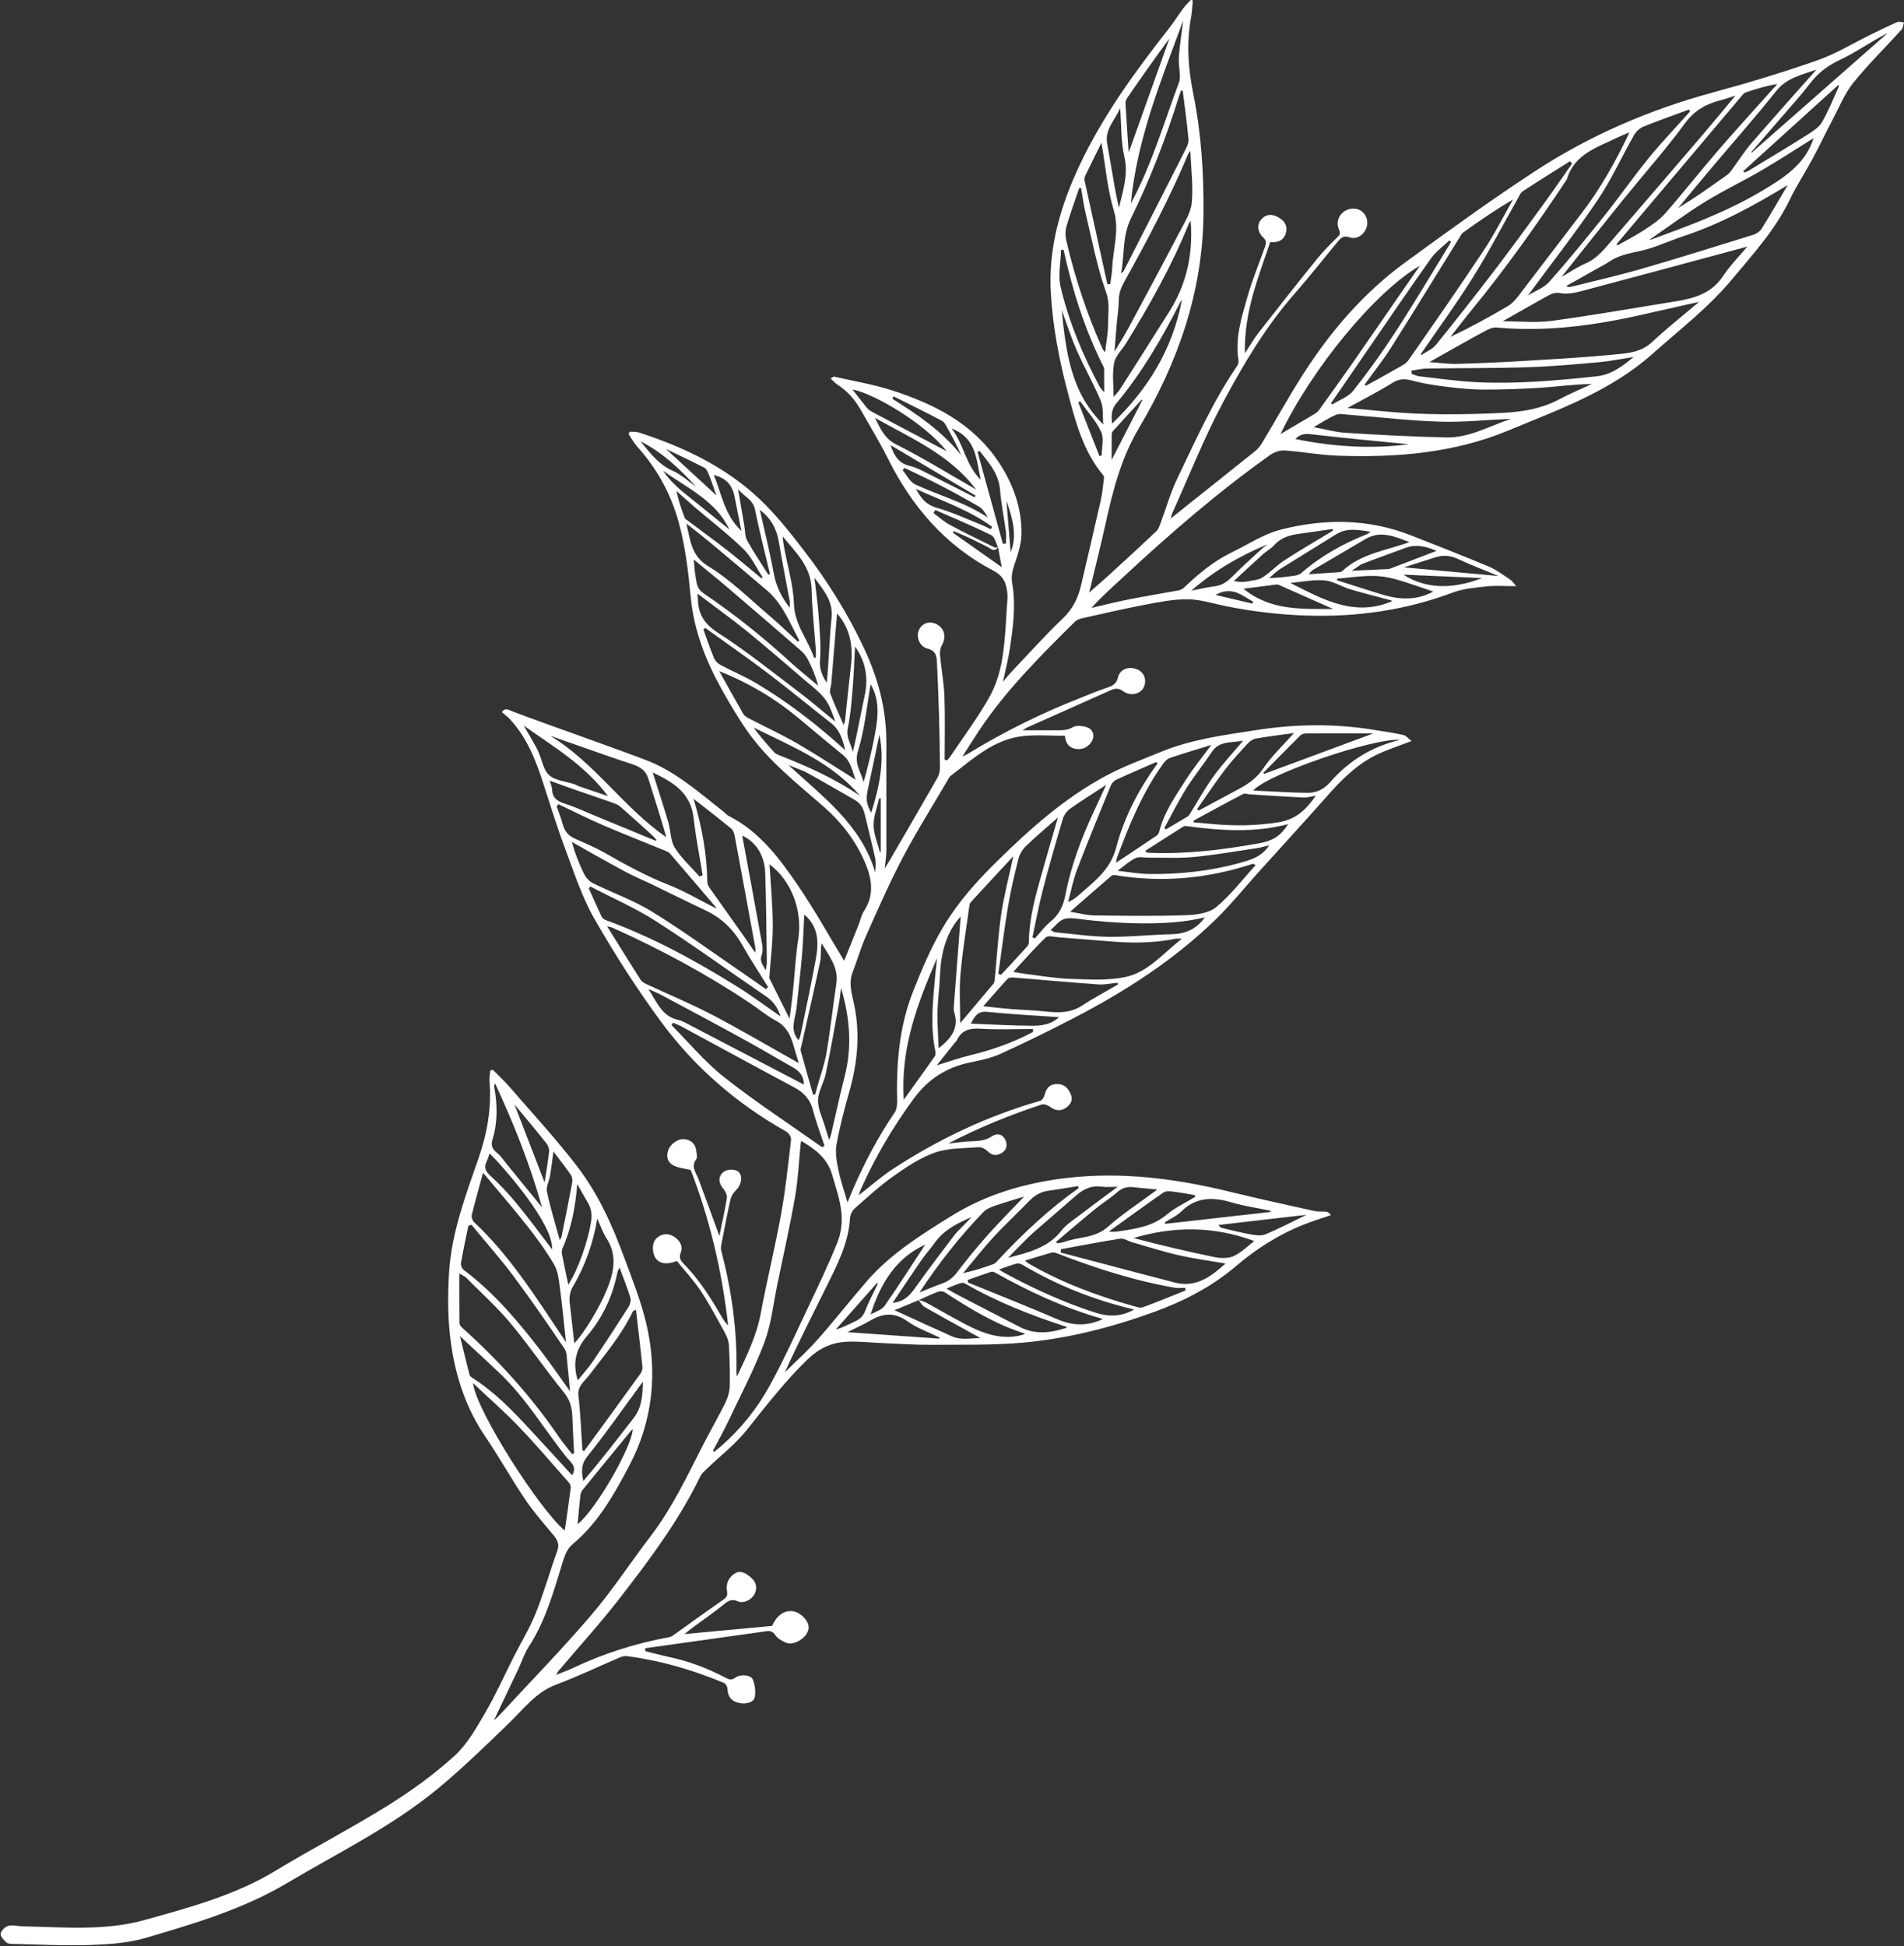 <?xml version="1.0" encoding="UTF-8" standalone="no"?><svg xmlns="http://www.w3.org/2000/svg" xmlns:xlink="http://www.w3.org/1999/xlink" fill="#000000" height="365.8" preserveAspectRatio="xMidYMid meet" version="1" viewBox="71.0 67.2 357.9 365.8" width="357.9" zoomAndPan="magnify"><rect x="71.0" y="67.2" width="357.9" height="365.8" fill="#333333" stroke="none"/><g id="change1_1"><path d="M 260.176 161.289 C 260.453 164.621 260.73 167.949 260.98 170.977 C 262.25 167.898 261.352 164.605 260.176 161.289 Z M 299.48 179.023 C 302.012 179.617 304.227 180.141 306.438 180.66 C 306.469 180.531 306.496 180.402 306.527 180.277 C 304.457 179.137 302.562 177.285 299.48 179.023 Z M 236.562 217.266 C 236.461 217.273 236.359 217.277 236.258 217.281 C 235.879 218.969 235.188 220.66 235.215 222.344 C 235.238 224.027 235.977 225.707 236.402 227.387 C 236.457 227.359 236.512 227.332 236.562 227.305 C 236.562 223.961 236.562 220.613 236.562 217.266 Z M 201.871 158.695 C 198.855 155.465 195.711 152.34 191.379 150.141 C 193.297 152.465 194.859 154.543 197.43 155.676 C 199.043 156.387 200.398 157.668 201.871 158.695 Z M 249.867 147.746 C 252.223 150.727 252.453 154.547 255.352 157.379 C 254.484 153.48 254.547 149.531 249.867 147.746 Z M 236.012 308.488 C 235.965 308.434 235.922 308.379 235.875 308.324 C 233.281 311.254 230.684 314.184 228.09 317.113 C 229.457 316.734 230.594 316.078 231.777 315.539 C 232.676 315.133 233.242 314.59 233.617 313.625 C 234.301 311.867 235.203 310.195 236.012 308.488 Z M 274.059 142.652 C 273.934 142.707 273.809 142.758 273.684 142.809 C 275.012 146.18 276.336 149.551 277.664 152.922 C 277.805 152.883 277.945 152.84 278.086 152.801 C 278.086 151.309 278.551 149.598 277.98 148.371 C 277.02 146.305 275.398 144.543 274.059 142.652 Z M 285.73 142.398 C 285.688 142.375 285.641 142.352 285.594 142.328 C 283.793 144.293 281.984 146.258 280.199 148.234 C 280.059 148.391 279.973 148.656 279.973 148.871 C 279.953 150.477 279.961 152.082 279.961 153.656 C 281.891 149.891 283.812 146.145 285.73 142.398 Z M 196.172 151.582 C 199.27 154.434 202.469 157.375 205.66 160.312 C 205.207 159.031 204.746 157.66 204.215 156.316 C 204.035 155.859 203.762 155.293 203.367 155.094 C 200.945 153.848 198.477 152.695 196.172 151.582 Z M 254.172 160.664 C 254.246 160.562 254.32 160.465 254.395 160.363 C 249.168 157.262 243.945 154.16 238.414 150.875 C 239.117 153.102 240.113 154.34 242.066 154.793 C 243.246 155.062 244.359 155.684 245.457 156.23 C 248.375 157.684 251.27 159.184 254.172 160.664 Z M 243.172 159.105 C 244.18 160.965 245.152 162.094 247.039 162.629 C 249.945 163.449 252.711 164.754 255.527 165.871 C 256.117 166.102 256.676 166.41 257.246 166.68 C 257.324 166.523 257.402 166.367 257.48 166.211 C 253.246 163.105 248.27 161.422 243.172 159.105 Z M 236.305 205.316 C 235.621 208.551 234.91 212.023 234.152 215.484 C 233.738 217.371 233.816 218.203 234.77 219.973 C 236.305 215.117 237.328 210.207 236.305 205.316 Z M 334.797 175.211 C 338.906 177.863 343.891 178.055 349.605 175.855 C 344.398 175.629 339.598 175.422 334.797 175.211 Z M 210.363 166.984 C 209.914 164.742 209.5 162.754 209.125 160.758 C 208.672 158.344 207.59 157.141 205.172 156.465 C 206.652 159.98 207.133 163.953 210.363 166.984 Z M 208.094 166.707 C 205.508 161.238 200.148 158.965 195.66 155.684 C 196.441 156.918 197.434 157.93 198.473 158.891 C 199.172 159.535 199.93 160.113 200.672 160.711 C 203.145 162.711 205.617 164.707 208.094 166.707 Z M 238.961 141.695 C 238.891 141.855 238.82 142.012 238.75 142.168 C 243.504 145.137 248.113 148.273 251.668 152.758 C 250.941 151.066 250.098 149.457 249.207 147.875 C 248.891 147.305 248.582 146.574 248.066 146.301 C 245.062 144.703 242 143.219 238.961 141.695 Z M 335.805 150.703 C 329.887 150.113 323.629 149.547 317.391 148.816 C 316.117 148.668 315.262 148.875 314.512 149.723 C 321.715 151.199 328.906 151.613 335.805 150.703 Z M 241.008 155.148 C 240.895 155.301 240.785 155.449 240.672 155.598 C 241.461 156.516 242.07 157.82 243.074 158.277 C 247.574 160.348 252.438 161.637 256.672 164.473 C 256.238 163.656 255.738 162.848 255.016 162.422 C 252.508 160.949 249.941 159.566 247.359 158.227 C 245.27 157.145 243.129 156.172 241.008 155.148 Z M 309.297 169.508 C 304.07 171.66 299.258 174.449 294.934 178.219 C 296.441 177.93 297.875 177.59 299.328 177.402 C 300.633 177.234 301.586 176.637 302.504 175.703 C 304.305 173.871 306.234 172.164 308.125 170.422 C 308.484 170.086 308.902 169.809 309.297 169.508 Z M 167.699 274.77 C 169.625 279.754 171.445 284.48 173.371 289.469 C 173.688 287.359 174.02 285.508 174.215 283.641 C 174.266 283.145 174.031 282.508 173.711 282.105 C 171.805 279.711 169.836 277.363 167.699 274.77 Z M 300.012 297.453 C 300.336 297.754 300.453 297.953 300.609 297.992 C 302.355 298.406 304.098 298.859 305.863 299.172 C 306.828 299.344 307.961 299.574 308.797 299.23 C 311.355 298.188 313.809 296.879 316.574 295.539 C 310.973 296.188 305.594 296.809 300.012 297.453 Z M 352.695 175.469 C 350.141 174.41 347.527 173.426 345.012 172.242 C 343.562 171.562 342.195 171.516 340.738 171.98 C 338.836 172.59 336.934 173.191 334.898 173.84 C 340.996 174.398 346.84 174.934 352.695 175.469 Z M 259.512 169.414 C 259.703 169.395 259.898 169.375 260.094 169.352 C 260.094 168.613 260.176 167.863 260.078 167.137 C 259.734 164.512 259.195 161.898 258.98 159.262 C 258.727 156.207 256.855 154.156 255.148 151.965 C 255.016 152.016 254.883 152.062 254.754 152.113 C 256.34 157.883 257.926 163.648 259.512 169.414 Z M 341.031 170.746 C 339.32 170.012 337.336 169.375 335.172 170.188 C 332.52 171.188 329.84 172.125 327.191 173.148 C 326.551 173.398 326.004 173.895 325.086 174.484 C 327.539 174.371 329.535 174.281 331.531 174.18 C 331.812 174.168 332.113 174.16 332.367 174.062 C 335.32 172.945 338.266 171.809 341.031 170.746 Z M 270.074 258.391 C 265.477 258.062 261.047 257.852 256.641 257.391 C 254.855 257.203 254.246 258.117 253.488 259.609 C 257.367 259.754 261.043 259.973 264.719 259.996 C 266.547 260.012 268.441 259.906 270.074 258.391 Z M 234.656 314.277 C 235.551 313.746 236.742 313.426 237.285 312.645 C 239.977 308.793 242.496 304.82 244.91 301.145 C 239.52 303.594 236.477 308.379 234.656 314.277 Z M 219.465 181.457 C 219.465 180.895 219.512 180.574 219.457 180.273 C 218.77 176.5 218.016 172.738 217.379 168.957 C 216.965 166.492 215.832 164.535 213.82 163.023 C 214.715 167.023 215.719 170.949 216.438 174.926 C 216.871 177.328 217.832 179.367 219.465 181.457 Z M 215.422 175.215 C 215.527 175.188 215.633 175.156 215.738 175.129 C 214.785 171.082 213.746 167.047 212.914 162.973 C 212.527 161.074 210.938 160.578 209.734 159.148 C 210.176 161.715 210.543 163.855 210.91 166 C 211.074 166.938 211.004 168 211.438 168.785 C 212.652 170.988 214.078 173.078 215.422 175.215 Z M 234.66 195.809 C 233.93 199.914 233.555 204.285 232.277 208.379 C 231.496 210.879 232.918 212.309 233.32 214.238 C 234.082 211.59 234.715 208.973 235.246 206.332 C 235.973 202.73 236.609 199.113 234.66 195.809 Z M 224.098 175.801 C 224.398 178.492 224.73 180.746 224.887 183.016 C 225.078 185.781 225.355 188.574 225.137 191.32 C 225 192.996 225.562 194.211 226.398 195.539 C 226.824 191.469 226.891 187.379 227.312 183.332 C 227.637 180.246 225.918 178.266 224.098 175.801 Z M 238.777 312.102 C 241.25 311.832 242.242 310.367 243.312 308.875 C 245.605 305.66 248.004 302.52 250.391 299.371 C 250.879 298.73 251.496 298.18 252.059 297.594 C 252.578 297.047 253.105 296.508 253.633 295.969 C 250.926 297.121 248.383 298.406 246.664 300.852 C 245.895 301.941 244.98 302.926 244.223 304.02 C 242.426 306.621 240.688 309.262 238.777 312.102 Z M 248.949 152.012 C 244.742 146.633 234.945 141.027 231.25 140.414 C 232.09 141.492 232.953 142.633 233.859 143.742 C 234.117 144.062 234.453 144.363 234.816 144.555 C 239.645 147.117 244.48 149.66 248.949 152.012 Z M 231.727 188.715 C 231.578 191.426 231.488 194.051 231.27 196.668 C 231.059 199.133 230.883 201.621 230.363 204.027 C 229.98 205.809 230.98 207.047 231.316 208.543 C 232.148 204.996 232.773 201.457 233.535 197.953 C 234.262 194.609 233.727 191.566 231.727 188.715 Z M 304.742 177.859 C 309.863 182.051 315.719 181.633 321.613 181.668 C 318.109 180.109 314.742 178.613 311.367 177.133 C 311.164 177.043 310.891 177.07 310.656 177.102 C 308.773 177.336 306.891 177.582 304.742 177.859 Z M 281.559 87.57 C 280.441 89.953 278.664 91.605 279.109 94.148 C 279.645 97.191 280.16 100.234 280.699 103.277 C 280.883 104.277 281.121 105.27 281.336 106.266 C 282.055 103.047 283.145 100.023 282.352 96.664 C 281.691 93.879 281.816 90.91 281.559 87.57 Z M 247.582 318.812 C 247.594 318.746 247.609 318.68 247.625 318.613 C 245.59 317.609 243.383 316.848 241.562 315.543 C 239.121 313.801 236.945 314.02 234.566 315.426 C 233.305 316.172 231.953 316.762 230.293 317.598 C 236.355 318.023 241.969 318.418 247.582 318.812 Z M 278.391 146.988 C 278.242 145.34 278.438 143.805 277.922 142.57 C 276.57 139.332 274.816 136.266 273.398 133.051 C 272.328 130.629 271.531 128.086 270.57 125.477 C 271.375 133.273 272.215 140.922 278.391 146.988 Z M 232.672 216.789 C 227.32 210.484 219.816 207.5 212.652 203.945 C 213.848 205.586 215.164 207.086 216.5 208.562 C 216.684 208.766 216.938 208.941 217.191 209.043 C 222.586 211.16 227.863 213.492 232.672 216.789 Z M 322.324 175.973 C 322.328 176.07 322.328 176.168 322.332 176.266 C 325.262 177.195 328.18 178.172 331.129 179.039 C 334.324 179.977 337.488 180.012 340.41 178.391 C 338.012 177.594 335.57 176.68 333.066 175.996 C 331.633 175.605 330.09 175.43 328.602 175.453 C 326.508 175.48 324.418 175.785 322.324 175.973 Z M 179.57 353.699 C 182.949 351.047 189.867 339.07 189.93 335.82 C 189.828 335.918 189.715 336.008 189.625 336.113 C 186.562 339.844 183.5 343.566 180.461 347.312 C 180.246 347.578 180.133 347.98 180.094 348.336 C 179.898 350.086 179.746 351.84 179.57 353.699 Z M 309.574 175.871 C 310.93 175.766 311.934 175.746 312.918 175.594 C 313.836 175.453 314.98 175.457 315.602 174.914 C 319.277 171.711 323.445 169.387 327.949 167.605 C 328.16 167.52 328.34 167.348 328.648 167.133 C 326.344 166.836 324.223 166.34 322.207 167.598 C 318.652 169.82 315.07 171.992 311.523 174.223 C 310.895 174.617 310.371 175.188 309.574 175.871 Z M 174.773 302.027 C 175.074 297.355 165.949 286.895 163.035 283.988 C 162.852 284.508 162.719 285.02 162.488 285.48 C 161.91 286.645 162.258 287.367 163.23 288.25 C 165.031 289.883 166.695 291.688 168.238 293.566 C 170.473 296.289 172.555 299.137 174.773 302.027 Z M 214.129 175.906 C 214.199 175.828 214.273 175.75 214.344 175.672 C 213.16 173.895 212.23 171.852 210.734 170.395 C 207.898 167.633 204.73 165.211 201.711 162.633 C 200.504 161.598 199.328 160.523 198.141 159.469 C 198.52 161.285 199.098 162.922 199.707 164.547 C 199.781 164.738 200.023 164.871 200.207 165.012 C 202.684 166.867 205.195 168.68 207.633 170.586 C 209.84 172.309 211.969 174.129 214.129 175.906 Z M 254.473 159.207 C 249.641 152.719 242.316 149.59 235.473 145.754 C 236.496 147.688 237.184 149.602 239.469 150.742 C 244.598 153.309 249.484 156.355 254.473 159.207 Z M 332.66 180.207 C 332.664 180.211 332.578 180.07 332.465 180.039 C 329.902 179.348 327.324 178.719 324.785 177.961 C 323.16 177.477 321.621 176.434 319.988 176.293 C 317.871 176.113 315.695 176.578 313.543 176.77 C 319.629 179.852 325.609 183.227 332.66 180.207 Z M 309.855 294.996 C 309.848 294.922 309.836 294.848 309.82 294.773 C 307.355 294.258 304.844 293.898 302.438 293.188 C 298.938 292.152 295.793 292.188 293.008 294.945 C 292.152 295.793 290.965 296.301 289.93 296.965 C 289.973 297.055 290.016 297.145 290.062 297.234 C 296.66 296.488 303.258 295.742 309.855 294.996 Z M 175.035 283.637 C 174.797 285.355 174.633 286.77 174.398 288.176 C 174.227 289.191 173.617 290.27 173.812 291.191 C 174.449 294.207 175.367 297.16 176.215 300.289 C 176.379 299.992 176.508 299.844 176.543 299.676 C 177.23 296.289 177.922 292.902 178.555 289.508 C 178.641 289.035 178.555 288.398 178.289 288.016 C 177.301 286.566 176.207 285.195 175.035 283.637 Z M 283.164 95.863 C 285.691 88.781 288.258 81.605 290.82 74.434 C 288.086 78.121 285.457 81.879 282.855 85.648 C 282.656 85.938 282.547 86.359 282.566 86.711 C 282.746 89.84 282.969 92.965 283.164 95.863 Z M 295.676 292.152 C 295.637 292.047 295.594 291.938 295.555 291.832 C 294.195 291.605 292.844 291.34 291.48 291.176 C 290.898 291.105 290.145 291.035 289.723 291.328 C 286.266 293.73 282.863 296.215 279.441 298.676 C 280.188 298.797 280.797 298.719 281.406 298.625 C 284.555 298.152 287.656 297.719 290.273 295.531 C 291.887 294.18 293.863 293.266 295.676 292.152 Z M 280.039 146.828 C 286.832 140.324 291.414 132.812 293.176 123.543 C 293.016 123.777 292.922 123.879 292.863 123.996 C 289.445 130.73 285.676 137.238 280.816 143.051 C 279.875 144.18 279.902 145.352 280.039 146.828 Z M 335.938 169.094 C 333.234 168.094 330.586 166.816 327.688 168.512 C 324.371 170.449 321.059 172.398 317.75 174.355 C 317.531 174.484 317.383 174.727 316.996 175.133 C 319.141 174.992 320.98 174.875 322.816 174.742 C 322.992 174.727 323.195 174.641 323.324 174.523 C 326.871 171.23 331.574 170.684 335.938 169.094 Z M 191.836 326.902 C 188.316 331.691 185.016 336.445 181.406 340.953 C 180.18 342.488 180.297 343.855 180.645 345.582 C 183.945 341.715 187.031 337.711 190.125 333.715 C 191.688 331.699 191.793 329.34 191.836 326.902 Z M 222.176 239.109 C 222.043 241.602 221.98 244.129 221.766 246.648 C 221.48 249.973 221.07 253.285 220.734 256.609 C 220.527 258.66 219.352 260.77 221.121 262.723 C 221.238 262.414 221.414 262.09 221.484 261.746 C 222.453 257.004 223.469 252.27 224.344 247.508 C 224.906 244.43 224.93 241.391 222.176 239.109 Z M 398.688 99.371 C 398.746 99.461 398.801 99.547 398.855 99.629 C 399.109 99.531 399.383 99.473 399.613 99.336 C 403.32 97.086 407.043 94.859 410.711 92.547 C 411.742 91.895 412.914 91.152 413.496 90.148 C 414.746 87.996 415.656 85.641 416.703 83.367 C 416.648 83.309 416.594 83.25 416.539 83.191 C 410.59 88.586 404.641 93.98 398.688 99.371 Z M 214.926 249.605 C 215.039 248.898 215.148 248.547 215.145 248.195 C 215.059 242.562 215.031 236.922 214.84 231.293 C 214.723 227.844 212.969 225.363 210.516 224.273 C 211.641 230.367 212.828 236.699 213.961 243.039 C 214.18 244.254 214.566 245.645 214.184 246.699 C 213.738 247.93 214.383 248.461 214.926 249.605 Z M 265.195 261.164 C 265.184 260.984 265.172 260.801 265.156 260.617 C 261.871 260.617 258.574 260.773 255.305 260.562 C 253.238 260.426 251.742 260.84 250.836 262.77 C 250.758 262.938 250.586 263.059 250.465 263.207 C 249.285 264.688 248.105 266.164 247.094 267.438 C 249.16 266.809 251.301 266.047 253.496 265.516 C 257.578 264.531 261.492 263.133 265.195 261.164 Z M 228.348 182.508 C 227.988 186.84 227.625 191.285 227.254 195.734 C 227.203 196.34 226.879 197.023 227.066 197.531 C 227.781 199.453 228.652 201.316 229.586 203.473 C 229.734 203.012 229.82 202.852 229.84 202.684 C 230.215 199.18 230.559 195.676 230.969 192.176 C 231.391 188.535 230.738 185.211 228.348 182.508 Z M 329.176 205.043 C 324.855 205.043 320.746 205.031 316.637 205.055 C 316.242 205.059 315.727 205.145 315.469 205.398 C 313.102 207.738 310.777 210.121 308.441 212.492 C 308.516 212.543 308.586 212.598 308.66 212.652 C 315.395 210.152 322.133 207.652 329.176 205.043 Z M 400.168 95.82 C 400.207 95.844 400.242 95.867 400.281 95.891 C 404.559 92.133 408.832 88.371 413.105 84.613 C 417.355 80.871 421.605 77.133 425.859 73.391 C 422.75 74.961 419.949 77.004 416.871 78.445 C 414.617 79.504 412.812 80.852 411.332 82.766 C 410.543 83.785 409.727 84.785 408.887 85.762 C 405.988 89.121 403.074 92.469 400.168 95.82 Z M 177.816 308.672 C 179.789 305.648 181.543 300.363 182.105 296.855 C 182.336 295.41 182.133 294.258 181.402 293.074 C 180.734 291.992 180.141 290.863 179.512 289.754 C 179.156 294.055 178.418 298.047 176.734 301.844 C 176.59 302.164 176.574 302.598 176.641 302.949 C 177 304.82 177.402 306.684 177.816 308.672 Z M 321.531 166.961 C 321.52 166.852 321.512 166.742 321.5 166.633 C 319.336 166.941 317.172 167.258 315.004 167.562 C 313.266 167.812 311.688 168.332 310.461 169.719 C 309.898 170.352 309.094 170.758 308.453 171.332 C 306.602 173.004 304.773 174.711 302.938 176.402 C 303.934 176.625 304.652 176.621 305.348 176.496 C 306.348 176.312 307.469 176.266 308.281 175.754 C 309.762 174.824 310.969 173.473 312.438 172.52 C 315.414 170.586 318.492 168.805 321.531 166.961 Z M 185.293 216.848 C 180.914 210.988 175.094 207.598 169.441 203.574 C 170.426 205.301 171.34 206.754 172.098 208.281 C 172.852 209.812 173.07 211.828 174.215 212.887 C 175.355 213.938 177.352 214.055 178.965 214.594 C 179.234 214.684 179.473 214.859 179.738 214.953 C 181.477 215.555 183.219 216.141 185.293 216.848 Z M 270.926 114.152 C 270.766 114.164 270.605 114.172 270.441 114.184 C 270.387 116.492 269.848 118.91 270.355 121.086 C 271.898 127.672 274.52 133.898 277.699 139.875 C 277.852 140.16 278.105 140.391 278.559 140.957 C 278.559 139.184 278.566 137.844 278.551 136.504 C 278.547 136.328 278.438 136.141 278.352 135.973 C 274.867 129.043 272.57 121.711 270.926 114.152 Z M 304.676 206.414 C 302.512 206.879 300.242 206.363 298.793 208.535 C 297.238 210.871 295.449 213.059 293.965 215.438 C 292.469 217.828 291.215 220.371 289.855 222.848 C 289.961 222.926 290.066 223.004 290.172 223.082 C 291.539 222.277 292.91 221.473 294.273 220.656 C 294.422 220.566 294.535 220.402 294.633 220.25 C 296.109 217.875 297.457 215.402 299.094 213.145 C 300.762 210.844 302.715 208.754 304.676 206.414 Z M 194.258 225.242 C 194.297 225.176 194.34 225.113 194.379 225.047 C 194.141 224.781 193.922 224.496 193.656 224.258 C 191.641 222.426 189.633 220.59 187.578 218.801 C 187.172 218.445 186.605 218.242 186.078 218.059 C 183.488 217.145 180.891 216.27 178.297 215.367 C 177.031 214.926 175.773 214.453 174.34 213.93 C 174.535 214.652 174.77 215.145 174.785 215.645 C 174.848 217.254 175.824 217.816 177.219 218.27 C 179.234 218.926 181.164 219.84 183.133 220.648 C 186.84 222.176 190.551 223.711 194.258 225.242 Z M 248.906 309.398 C 249.582 309.781 250.145 310.133 250.73 310.434 C 254.727 312.508 258.719 314.586 262.73 316.637 C 265.641 318.125 268.578 317.73 271.574 316.746 C 271.48 316.645 271.457 316.598 271.426 316.586 C 264.832 314.422 258.387 311.926 252.363 308.43 C 252.129 308.293 251.727 308.316 251.449 308.41 C 250.617 308.688 249.809 309.039 248.906 309.398 Z M 219.223 211.02 C 225.668 216.965 232.844 222.191 235.52 231.16 C 235.602 230.188 235.68 229.258 235.488 228.387 C 234.891 225.656 234.176 222.953 233.543 220.227 C 233.27 219.051 232.703 218.137 231.633 217.531 C 228.699 215.867 225.797 214.141 222.836 212.527 C 221.699 211.906 220.434 211.516 219.223 211.02 Z M 224.02 190.867 C 224.133 190.84 224.246 190.809 224.359 190.781 C 224.359 190.316 224.391 189.855 224.355 189.395 C 224.082 185.586 223.645 181.781 223.559 177.969 C 223.461 173.637 220.543 171.016 218.133 168.027 C 218.152 168.863 218.312 169.648 218.457 170.434 C 219.086 173.84 220.125 177.234 220.234 180.656 C 220.359 184.648 222.898 187.422 224.02 190.867 Z M 284.203 313.34 C 276.59 311.562 269.637 308.75 263.105 304.887 C 262.816 304.715 262.363 304.637 262.047 304.723 C 261.016 305.008 260.008 305.391 258.789 305.809 C 259.234 306.094 259.488 306.277 259.758 306.426 C 265.262 309.418 270.93 312.016 276.914 313.93 C 279.422 314.73 281.711 314.719 284.203 313.34 Z M 247.445 264.234 C 249.812 262.395 251.305 260.402 250.367 257.484 C 250.227 257.047 250.281 256.527 250.316 256.051 C 250.742 250.383 251.18 244.715 251.582 239.461 C 248.926 242.332 247.852 246.273 247.691 250.578 C 247.605 252.867 247.27 255.148 247.223 257.434 C 247.18 259.699 247.359 261.969 247.445 264.234 Z M 269.523 300.613 C 269.598 300.711 269.668 300.809 269.738 300.906 C 270.199 300.812 270.68 300.773 271.113 300.613 C 273.785 299.645 276.793 299.969 279.203 297.836 C 282.07 295.293 285.328 293.188 288.562 290.781 C 286.977 290.633 285.504 290.52 284.039 290.348 C 282.883 290.211 281.949 290.469 281.031 291.277 C 279.75 292.406 278.262 293.305 276.934 294.391 C 274.438 296.434 271.988 298.535 269.523 300.613 Z M 281.086 290.273 C 279.82 290.273 278.941 290.375 278.098 290.254 C 276.188 289.977 274.684 290.676 273.293 291.898 C 270.668 294.207 268 296.461 265.371 298.766 C 264.508 299.52 263.703 300.352 262.891 301.164 C 262.082 301.973 261.293 302.805 260.492 303.625 C 264.258 302.621 267.992 301.781 270.516 298.508 C 271.316 297.469 272.492 296.703 273.559 295.891 C 275.938 294.074 278.355 292.305 281.086 290.273 Z M 172.887 294.133 C 170.594 285.934 167.531 278.316 164.062 270.848 C 163.918 271.133 163.883 271.375 163.922 271.605 C 164.504 274.883 164.566 278.156 163.582 281.363 C 163.23 282.508 163.535 283.188 164.434 283.898 C 165.133 284.449 165.637 285.25 166.211 285.953 C 168.379 288.605 170.543 291.262 172.887 294.133 Z M 309.562 226.09 C 308.695 226.293 307.977 226.516 307.238 226.625 C 303.293 227.207 299.355 227.902 295.387 228.281 C 292.594 228.551 289.762 228.383 286.945 228.406 C 286.109 228.414 285.152 228.164 284.461 228.488 C 283.336 229.016 282.383 229.922 281.066 230.875 C 283.246 231.109 285.066 231.453 286.895 231.477 C 292.641 231.551 298.332 230.965 303.879 229.441 C 305.957 228.867 308.16 228.305 309.562 226.09 Z M 297.473 239.625 C 290.402 241.441 279.953 240.73 273.715 239.914 C 272.77 239.793 271.695 239.672 270.863 240.004 C 269.996 240.355 269.352 241.258 268.496 242.016 C 268.965 242.262 269.121 242.41 269.289 242.426 C 272.664 242.738 276.035 243.246 279.41 243.285 C 283.359 243.328 287.312 242.891 291.266 242.797 C 293.824 242.734 295.879 241.867 297.473 239.625 Z M 179.609 326.641 C 180.641 325.363 181.617 324.312 182.41 323.141 C 184.699 319.754 186.938 316.332 189.133 312.887 C 189.438 312.406 189.648 311.645 189.496 311.133 C 188.938 309.277 188.203 307.477 187.457 305.441 C 187.238 305.926 187.098 306.125 187.055 306.348 C 186.172 310.824 184.27 314.898 181.348 318.316 C 179.234 320.785 178.688 323.27 179.48 326.246 C 179.492 326.293 179.508 326.336 179.609 326.641 Z M 252.918 307.777 C 252.926 307.938 252.93 308.094 252.934 308.25 C 258.598 310.566 264.285 312.816 269.906 315.227 C 272.758 316.449 275.488 316.426 278.234 315.172 C 278.195 315.145 278.129 315.062 278.043 315.039 C 271.02 313.035 264.449 309.988 258.102 306.43 C 257.871 306.301 257.539 306.176 257.32 306.246 C 255.844 306.73 254.387 307.262 252.918 307.777 Z M 229.094 252.898 C 228.934 254.105 228.855 255.008 228.691 255.895 C 227.891 260.277 227.125 264.664 226.219 269.023 C 225.867 270.723 224.785 272.348 224.766 274.016 C 224.742 275.695 225.625 277.391 226.117 279.074 C 226.336 279.82 226.574 280.562 226.859 281.473 C 227.012 281.043 227.137 280.781 227.199 280.512 C 228.059 276.852 228.844 273.172 229.773 269.531 C 231.188 264.008 230.777 258.578 229.094 252.898 Z M 321.219 142.961 C 321.281 143.051 321.34 143.141 321.402 143.23 C 322.754 142.379 324.453 141.805 325.387 140.625 C 328.23 137.035 330.906 133.293 333.402 129.453 C 336.836 124.172 340.043 118.746 343.344 113.379 C 343.488 113.141 343.613 112.891 343.746 112.648 C 343.645 112.562 343.539 112.48 343.438 112.395 C 342.277 113.508 340.91 114.473 339.996 115.758 C 336.094 121.234 332.32 126.809 328.508 132.348 C 326.074 135.883 323.648 139.422 321.219 142.961 Z M 306.77 300.469 C 299.293 297.68 291.727 297.629 284.062 299.906 C 289.086 301.223 294.137 302.426 299.223 303.473 C 300.395 303.715 301.84 303.777 302.879 303.305 C 304.348 302.633 305.559 301.387 306.77 300.469 Z M 243.836 310.129 C 245.496 309.469 246.801 308.914 248.133 308.438 C 249.281 308.02 250.133 307.359 250.895 306.355 C 252.77 303.883 254.754 301.484 256.82 299.164 C 259.016 296.707 261.348 294.379 263.508 292.109 C 261.828 292.633 259.906 293.184 258.016 293.836 C 257.266 294.094 256.438 294.422 255.906 294.969 C 251.473 299.535 247.543 304.516 243.836 310.129 Z M 193.695 212.398 C 194.715 215.625 195.719 218.668 196.621 221.742 C 197.09 223.328 197.008 225.199 197.836 226.527 C 199.086 228.527 200.918 230.164 202.5 231.957 C 202.695 231.883 202.891 231.805 203.082 231.73 C 202.504 228.141 201.777 224.57 201.383 220.965 C 200.859 216.207 197.516 214.199 193.695 212.398 Z M 222.105 271.059 C 222.121 269.758 221.508 268.66 220.203 267.922 C 216.973 266.086 213.777 264.191 210.52 262.406 C 205.461 259.629 200.363 256.914 195.273 254.191 C 194.496 253.777 193.668 253.465 192.863 253.102 C 194.418 255.359 195.301 258.164 198.387 258.879 C 199.34 259.102 200.227 259.641 201.109 260.102 C 208.125 263.75 215.133 267.418 222.105 271.059 Z M 283.57 105.395 C 283.648 105.266 283.723 105.152 283.785 105.035 C 287.57 97.902 289.828 90.172 292.629 82.652 C 292.77 82.273 292.797 81.828 292.781 81.414 C 292.734 80.223 292.508 79.02 292.598 77.836 C 292.777 75.566 293.129 73.312 293.41 71.051 C 289.289 82.23 284.738 93.285 283.57 105.395 Z M 240.883 273.914 C 242.98 270.988 244.867 268.379 246.715 265.746 C 246.875 265.52 246.891 265.109 246.828 264.816 C 245.797 259.922 246.402 255.031 246.832 250.145 C 246.871 249.672 246.941 249.199 246.992 248.727 C 247.039 248.258 247.082 247.785 247.125 247.312 C 243.512 255.691 240.246 264.109 240.883 273.914 Z M 314.234 204.988 C 311.809 205.324 309.441 205.609 307.094 206.012 C 306.543 206.105 305.957 206.5 305.566 206.922 C 304.078 208.539 302.57 210.152 301.238 211.902 C 299.418 214.297 297.75 216.816 296.02 219.285 C 296.117 219.375 296.219 219.465 296.32 219.555 C 298.867 218.188 301.414 216.82 303.961 215.449 C 305.738 214.484 307.285 213.402 308.492 211.598 C 310.07 209.246 312.207 207.273 314.234 204.988 Z M 273.738 290.535 C 273.711 290.402 273.684 290.27 273.652 290.137 C 271.781 290.434 269.914 290.762 268.039 291.016 C 266.535 291.219 265.398 291.953 264.363 293.035 C 262.207 295.285 259.898 297.391 257.793 299.684 C 255.781 301.867 253.949 304.219 252.043 306.496 C 254.066 306.074 255.902 305.465 257.723 304.812 C 258.012 304.707 258.266 304.441 258.484 304.203 C 263.152 299.184 268.125 294.504 273.738 290.535 Z M 279.16 120.652 C 279.34 120.633 279.516 120.609 279.691 120.59 C 279.824 119.566 280.027 118.547 280.07 117.52 C 280.215 113.938 281.48 110.496 280.355 106.734 C 279.148 102.699 278.801 98.406 278.043 94.027 C 276.969 96.211 275.953 98.246 274.969 100.301 C 274.852 100.535 274.816 100.863 274.871 101.121 C 276.293 107.633 277.73 114.145 279.16 120.652 Z M 286.316 227.102 C 286.363 227.211 286.414 227.32 286.465 227.43 C 286.691 227.453 286.918 227.484 287.145 227.496 C 294.039 227.773 300.84 226.926 307.605 225.727 C 310.391 225.23 311.797 224.227 313.133 222.102 C 306.922 223.746 300.672 223.344 294.41 222.527 C 294.105 222.488 293.715 222.395 293.492 222.531 C 291.086 224.031 288.703 225.574 286.316 227.102 Z M 412.434 80.289 C 409.543 81.316 406.844 81.852 404.898 84.285 C 400.902 89.297 396.648 94.105 392.516 99.008 C 390.477 101.426 388.469 103.875 386.441 106.309 C 389.668 104.352 392.695 102.195 395.719 100.027 C 395.98 99.84 396.207 99.578 396.398 99.316 C 397.664 97.598 398.801 95.773 400.188 94.164 C 404.156 89.559 408.23 85.039 412.434 80.289 Z M 334.145 206.273 C 329.184 205.863 309.09 212.762 306.59 215.793 C 310.137 215.953 313.449 216.184 316.766 216.223 C 318.457 216.246 319.855 215.559 321.078 214.172 C 324.488 210.305 328.672 207.578 334.145 206.273 Z M 200.016 165.598 C 200.812 168.875 200.902 171.664 204.156 173.645 C 208.359 176.203 211.934 179.809 215.73 183.016 C 217.535 184.547 219.234 186.211 220.98 187.812 C 221.074 187.738 221.164 187.664 221.254 187.59 C 219.457 184.34 218.176 180.758 215.234 178.234 C 211.645 175.152 208.012 172.117 204.379 169.082 C 203.043 167.965 201.66 166.906 200.016 165.598 Z M 295.359 221.445 C 295.371 221.555 295.383 221.664 295.395 221.77 C 296.531 221.871 297.668 221.969 298.805 222.078 C 303.008 222.477 307.188 222.426 311.375 221.75 C 314.504 221.242 316.527 219.422 318.316 216.777 C 317.398 216.914 316.695 217.141 316 217.105 C 312.664 216.949 309.332 216.723 305.996 216.516 C 305.543 216.488 304.992 216.273 304.648 216.453 C 301.531 218.078 298.453 219.773 295.359 221.445 Z M 229.871 208.195 C 229.402 206.148 228.848 204.391 227.23 203.125 C 223.246 200.012 219.352 196.785 215.324 193.73 C 211.473 190.812 207.496 188.062 203.578 185.238 C 203.457 185.328 203.336 185.422 203.215 185.512 C 203.875 187.324 204.492 189.156 205.23 190.934 C 205.441 191.438 205.945 191.922 206.438 192.184 C 208.652 193.367 210.988 194.34 213.145 195.617 C 219.105 199.16 224.566 203.387 229.871 208.195 Z M 157.465 318.355 C 158.023 320.641 158.617 323.121 159.254 325.594 C 159.316 325.832 159.586 326.059 159.812 326.199 C 163.938 328.82 167.301 332.293 170.59 335.848 C 173.25 338.719 175.887 341.609 178.527 344.484 C 179.594 342.883 178.211 342.016 177.391 340.98 C 173.285 335.812 169.895 330.074 165.086 325.469 C 162.57 323.059 159.992 320.711 157.465 318.355 Z M 202.086 178.77 C 202.133 179.164 202.18 179.398 202.18 179.629 C 202.191 182.527 203.332 184.457 205.957 186.137 C 211.09 189.426 215.871 193.266 220.746 196.949 C 223.219 198.816 225.574 200.844 228.023 202.832 C 226.711 199.16 226.406 198.66 224.137 196.598 C 223.605 196.113 223.031 195.68 222.48 195.215 C 218.797 192.086 215.164 188.895 211.406 185.848 C 208.445 183.445 205.332 181.223 202.086 178.77 Z M 411.895 93.168 C 408.785 95.105 405.516 97.242 402.145 99.215 C 398.609 101.277 394.895 103.039 391.422 105.188 C 387.871 107.383 384.516 109.883 381.113 112.227 C 381.137 112.23 381.238 112.285 381.312 112.258 C 388.301 109.691 395.285 107.141 401.746 103.348 C 406.113 100.781 410.355 98.152 411.895 93.168 Z M 201.414 172.379 C 201.543 173.715 201.559 174.57 201.723 175.391 C 201.965 176.586 201.855 177.773 203.215 178.691 C 208.91 182.559 214.301 186.832 219.383 191.492 C 221.125 193.09 222.984 194.555 224.789 196.082 C 224.348 194.355 223.684 192.793 222.926 191.281 C 222.617 190.664 222.188 190.051 221.672 189.602 C 217.012 185.551 212.332 181.527 207.637 177.52 C 205.691 175.863 203.695 174.262 201.414 172.379 Z M 223.844 272.98 C 223.973 272.949 224.102 272.922 224.23 272.895 C 224.355 272.438 224.48 271.984 224.605 271.527 C 225.203 269.387 225.988 267.273 226.359 265.094 C 227.094 260.781 227.551 256.422 228.207 252.094 C 228.672 249.031 226.836 246.883 225.445 244.492 C 225.199 245.672 225.398 246.844 225.168 247.93 C 224.047 253.258 222.809 258.562 221.617 263.875 C 221.555 264.148 221.445 264.461 221.516 264.715 C 222.273 267.473 223.062 270.227 223.844 272.98 Z M 178.949 319.68 C 180.863 317.762 183.797 312.734 185.051 309.664 C 186.395 306.379 187.098 303.195 184.992 299.926 C 184.27 298.805 183.836 297.492 183.273 296.27 C 182.496 300.93 180.973 305.145 178.68 309.059 C 178.062 310.109 177.98 311.059 178.102 312.145 C 178.383 314.609 178.656 317.074 178.949 319.68 Z M 336.312 136.871 C 336.324 137.07 336.336 137.273 336.348 137.473 C 336.832 137.633 337.305 137.879 337.801 137.934 C 341.445 138.34 345.09 138.879 348.746 139.047 C 356.215 139.391 363.648 138.727 371.074 137.941 C 373.891 137.645 375.914 136.078 378.066 134.305 C 375.711 134.664 373.566 135.105 371.398 135.297 C 366.926 135.695 362.445 136.098 357.961 136.234 C 351.738 136.43 345.508 136.371 339.281 136.461 C 338.293 136.477 337.305 136.727 336.312 136.871 Z M 317.934 147.488 C 320.074 147.879 322.023 148.434 324 148.555 C 330.289 148.945 336.582 149.289 342.883 149.422 C 347.266 149.52 351.047 147.211 355.07 145.934 C 350.605 146.098 346.16 146.598 341.73 146.461 C 335.965 146.285 330.211 145.598 324.449 145.148 C 323.664 145.086 322.77 144.891 322.105 145.176 C 320.68 145.789 319.367 146.672 317.934 147.488 Z M 174.402 205.488 C 182.82 210.574 188.207 219.023 196.25 224.566 C 195.195 220.844 194 217.16 192.836 213.469 C 192.328 211.863 191.094 211.246 189.613 210.766 C 186.309 209.691 183.035 208.512 179.754 207.367 C 177.969 206.746 176.188 206.117 174.402 205.488 Z M 281.16 252.246 C 281.125 252.141 281.09 252.031 281.055 251.926 C 279.844 252.039 278.621 252.316 277.426 252.234 C 272.152 251.859 266.895 251.375 261.625 250.949 C 261.234 250.918 260.668 250.906 260.453 251.133 C 258.938 252.758 257.492 254.445 255.828 256.336 C 257.789 256.539 259.395 256.738 261.004 256.867 C 263.051 257.031 265.113 257.066 267.152 257.285 C 269.695 257.562 272.141 257.715 274.449 256.184 C 276.609 254.754 278.918 253.551 281.16 252.246 Z M 219.418 258.68 C 219.645 256.871 219.883 255.191 220.055 253.504 C 220.395 250.23 220.547 246.93 221.055 243.684 C 221.883 238.371 219.797 232.793 215.652 229.652 C 215.867 233.379 216.242 237.23 216.262 241.082 C 216.277 244.219 215.867 247.359 215.648 250.5 C 215.633 250.715 215.574 250.973 215.664 251.148 C 216.879 253.621 218.117 256.082 219.418 258.68 Z M 274.215 102.559 C 274.098 102.547 273.98 102.535 273.867 102.527 C 273.059 104.914 272.188 107.281 271.48 109.699 C 271.238 110.531 271.227 111.531 271.426 112.383 C 273.047 119.387 275.301 126.188 278.242 132.754 C 278.34 132.969 278.52 133.141 278.73 133.422 C 278.938 131.559 279.293 129.852 279.281 128.145 C 279.27 126.137 279.664 124.242 278.891 122.066 C 277.199 117.312 276.27 112.285 275.082 107.355 C 274.699 105.777 274.496 104.156 274.215 102.559 Z M 181.988 233.84 C 181.883 233.949 181.777 234.059 181.676 234.168 C 182.465 235.934 183.238 237.707 184.066 239.453 C 184.211 239.754 184.559 240.039 184.875 240.152 C 193.613 243.316 201.707 247.762 209.566 252.641 C 212.305 254.34 214.883 256.289 217.719 258.25 C 217.176 256.504 216.305 255.367 214.98 254.469 C 208.109 249.785 201.379 244.891 194.387 240.402 C 190.465 237.883 186.137 236.008 181.988 233.84 Z M 280.762 229.379 C 283.438 227.598 285.93 225.945 288.406 224.273 C 288.617 224.133 288.812 223.863 288.875 223.617 C 289.789 219.879 291.984 216.789 294.008 213.633 C 295.375 211.496 296.996 209.523 298.699 207.215 C 295.926 208.078 293.418 208.82 290.941 209.656 C 290.461 209.82 290 210.266 289.688 210.695 C 285.816 216.035 283.34 222.066 281.047 228.188 C 280.922 228.516 280.879 228.871 280.762 229.379 Z M 294.812 108.723 C 294.664 108.941 294.539 109.074 294.477 109.23 C 291.281 117.125 287.117 124.508 282.664 131.738 C 281.906 132.969 280.68 134.09 280.426 135.41 C 280.039 137.402 280.324 139.52 280.324 141.793 C 280.809 141.238 281.203 140.883 281.48 140.449 C 284.605 135.547 287.73 130.637 290.828 125.715 C 294.078 120.551 295.293 114.895 294.812 108.723 Z M 293.312 84.219 C 293.219 84.219 293.125 84.219 293.031 84.215 C 292.898 84.562 292.738 84.902 292.629 85.262 C 290.176 93.16 287.203 100.867 283.566 108.297 C 281.953 111.598 282.391 115.129 281.738 118.551 C 282.02 118.418 282.168 118.25 282.266 118.055 C 286.066 110.605 289.871 103.156 293.648 95.695 C 294.008 94.984 294.469 94.16 294.406 93.426 C 294.141 90.352 293.691 87.289 293.312 84.219 Z M 265.066 243.414 C 265.227 243.465 265.387 243.516 265.547 243.562 C 266.508 242.512 267.371 241.336 268.461 240.438 C 270.086 239.098 270.855 237.527 271.262 235.418 C 272.32 229.957 274.262 224.746 276.625 219.707 C 277.344 218.176 278.043 216.637 278.922 214.734 C 276.398 216.387 274.207 217.746 272.113 219.242 C 271.512 219.672 270.98 220.426 270.77 221.137 C 269.453 225.586 268.168 230.047 267.004 234.535 C 266.242 237.465 265.703 240.453 265.066 243.414 Z M 374.855 113.113 C 374.918 113.184 374.98 113.254 375.043 113.324 C 376.766 112.344 378.539 111.441 380.191 110.352 C 381.562 109.449 382.98 108.492 384.047 107.273 C 387.449 103.387 390.645 99.316 394.023 95.406 C 397.648 91.215 401.395 87.129 405.086 82.992 C 402.977 83.328 401.047 83.926 399.133 84.574 C 398.852 84.672 398.613 84.965 398.402 85.211 C 391.945 92.848 385.492 100.488 379.043 108.133 C 377.645 109.789 376.254 111.453 374.855 113.113 Z M 206.195 193.344 C 207.699 196.031 209.184 198.727 210.719 201.395 C 210.914 201.734 211.32 201.992 211.688 202.184 C 214.766 203.789 217.926 205.246 220.93 206.984 C 224.656 209.141 228.258 211.523 231.832 213.758 C 231.23 212.262 231.004 210.359 229.395 209.055 C 226.539 206.746 223.738 204.371 220.914 202.027 C 216.523 198.387 211.66 195.527 206.195 193.344 Z M 293.879 309.746 C 293.836 309.586 293.793 309.426 293.746 309.266 C 293.129 309.266 292.492 309.355 291.891 309.254 C 284.195 307.93 276.812 305.539 269.551 302.727 C 269.273 302.617 268.914 302.566 268.641 302.645 C 267.008 303.109 265.391 303.617 263.664 304.141 C 263.945 304.383 264.07 304.527 264.234 304.621 C 270.496 308.27 277.23 310.77 284.184 312.723 C 284.719 312.871 285.371 313.09 285.836 312.914 C 288.539 311.922 291.203 310.816 293.879 309.746 Z M 338.07 133.754 C 338.105 133.816 338.141 133.875 338.176 133.938 C 339.094 133.312 340.23 132.863 340.902 132.039 C 344.609 127.465 348.25 122.832 351.828 118.156 C 354.938 114.09 357.949 109.953 360.965 105.816 C 362.855 103.219 364.672 100.566 366.52 97.938 C 366.379 97.797 366.234 97.66 366.094 97.52 C 363.133 99.391 360.152 101.238 357.227 103.156 C 356.797 103.441 356.566 104.059 356.293 104.547 C 353.496 109.48 350.879 114.523 347.875 119.332 C 344.801 124.258 341.355 128.957 338.07 133.754 Z M 258.656 250.246 C 258.832 250.305 259.008 250.363 259.184 250.422 C 260.832 248.641 262.484 246.863 264.117 245.066 C 264.289 244.875 264.395 244.555 264.398 244.293 C 264.445 239.715 265.695 235.371 266.934 231.023 C 267.855 227.758 268.809 224.5 269.855 220.859 C 267.668 222.797 265.688 224.457 263.836 226.246 C 263.191 226.867 262.656 227.762 262.438 228.625 C 261.691 231.566 260.996 234.531 260.492 237.523 C 259.781 241.746 259.262 246.004 258.656 250.246 Z M 388.672 88.16 C 388.609 88.035 388.551 87.914 388.492 87.789 C 385.633 88.848 382.754 89.848 379.934 90.996 C 379.23 91.281 378.527 91.938 378.145 92.609 C 375.84 96.66 373.91 100.957 371.309 104.805 C 367.207 110.883 362.676 116.668 358.211 122.734 C 359.637 121.855 361.234 121.293 362.211 120.188 C 365.789 116.145 369.215 111.961 372.59 107.742 C 375.422 104.203 378.012 100.469 380.879 96.953 C 383.352 93.922 386.062 91.086 388.672 88.16 Z M 301.367 304.695 C 298.355 304.172 295.395 303.777 292.5 303.117 C 289.543 302.441 286.645 301.504 283.727 300.668 C 283.008 300.461 282.254 299.918 281.594 300.02 C 277.859 300.598 274.152 301.324 270.434 302 C 270.418 302.211 270.402 302.422 270.387 302.633 C 277.52 304.512 284.652 306.41 291.793 308.262 C 295.84 309.309 298.668 307.117 301.367 304.695 Z M 311.695 148.789 C 314.055 147.402 316.148 146.176 318.227 144.93 C 318.508 144.762 318.766 144.52 318.957 144.258 C 321.129 141.23 323.309 138.211 325.438 135.16 C 328.355 130.973 331.234 126.762 334.141 122.562 C 335.387 120.754 336.648 118.953 337.906 117.148 C 329.488 122.012 317.648 136.43 311.695 148.789 Z M 288.586 210.707 C 288.512 210.613 288.434 210.52 288.355 210.43 C 285.836 211.535 283.305 212.613 280.805 213.77 C 280.383 213.965 279.969 214.438 279.785 214.879 C 277.637 220.133 275.473 225.383 273.445 230.688 C 272.703 232.637 272.32 234.723 271.77 236.746 C 272.617 236.418 273.176 235.984 273.703 235.512 C 276.602 232.938 279.699 230.781 280.816 226.5 C 282.305 220.801 285.062 215.52 288.586 210.707 Z M 201.379 217.344 C 202.957 222.633 203.883 227.758 203.957 233.023 C 203.965 233.402 204.191 233.816 204.418 234.141 C 206.48 237.07 208.566 239.98 210.637 242.906 C 211.422 244.016 212.176 245.145 212.945 246.266 C 213.07 245.695 212.961 245.238 212.875 244.777 C 211.621 237.957 210.375 231.133 209.102 224.312 C 209.008 223.828 208.809 223.234 208.453 222.945 C 206.199 221.094 203.887 219.312 201.379 217.344 Z M 205.664 237.98 C 205.539 237.77 205.473 237.605 205.363 237.48 C 202.547 234.18 199.73 230.879 196.898 227.586 C 196.758 227.418 196.531 227.305 196.324 227.219 C 192.281 225.562 188.215 223.969 184.203 222.242 C 181.414 221.039 178.703 219.656 175.957 218.355 C 175.852 218.496 175.746 218.633 175.641 218.773 C 176.023 219.883 176.473 220.977 176.773 222.105 C 177.102 223.336 177.754 224.223 178.914 224.758 C 180.812 225.633 182.758 226.418 184.57 227.445 C 188.465 229.652 192.352 231.824 196.551 233.465 C 199.66 234.68 202.566 236.422 205.664 237.98 Z M 177.16 354.883 C 177.559 352.098 177.949 349.484 178.281 346.867 C 178.324 346.551 178.152 346.117 177.934 345.871 C 174.832 342.355 171.793 338.773 168.555 335.391 C 165.879 332.598 162.957 330.043 159.914 327.16 C 160.508 332.398 172.477 351.02 177.16 354.883 Z M 180.469 339.715 C 180.57 339.809 180.672 339.898 180.773 339.992 C 184.309 335.141 187.852 330.297 191.359 325.43 C 191.617 325.07 191.805 324.531 191.762 324.105 C 191.395 320.566 190.969 317.031 190.547 313.395 C 190.156 313.57 190.023 313.586 189.992 313.648 C 187.844 318.133 184.648 321.883 181.664 325.793 C 180.832 326.883 179.512 327.723 179.73 329.555 C 180.125 332.926 180.238 336.324 180.469 339.715 Z M 364.516 119.254 C 366.16 118.316 367.5 117.383 368.973 116.758 C 370.82 115.973 372.086 114.598 373.336 113.148 C 379.141 106.398 384.961 99.66 390.754 92.898 C 392.855 90.445 394.902 87.941 397.215 85.172 C 396.133 85.516 395.43 85.777 394.707 85.961 C 391.938 86.656 389.648 87.785 387.809 90.285 C 384.16 95.242 380.051 99.863 376.172 104.656 C 372.328 109.41 368.539 114.211 364.516 119.254 Z M 261.48 228.133 C 258.629 231.207 256.031 233.992 253.461 236.801 C 253.266 237.016 253.223 237.402 253.176 237.723 C 252.609 241.918 251.906 246.102 251.543 250.316 C 251.285 253.285 251.492 256.297 251.492 259.512 C 253.684 256.918 255.715 254.523 257.73 252.117 C 257.863 251.953 257.938 251.699 257.961 251.48 C 258.367 247.328 258.609 243.148 259.207 239.023 C 259.719 235.523 260.641 232.082 261.48 228.133 Z M 294.746 95.52 C 294.473 95.953 294.387 96.059 294.336 96.176 C 290.906 104.359 286.762 112.188 282.457 119.938 C 281.824 121.078 281.312 122.172 281.305 123.535 C 281.293 125.152 281.023 126.77 280.883 128.391 C 280.75 129.926 280.641 131.461 280.496 133.312 C 281.52 131.582 282.406 130.184 283.191 128.727 C 286.395 122.766 289.598 116.805 292.73 110.809 C 293.652 109.039 294.844 107.195 295.02 105.305 C 295.316 102.191 294.887 99.008 294.746 95.52 Z M 407.047 101.977 C 400.734 105.84 394.383 109.297 387.434 111.594 C 384.723 112.492 382.102 113.758 379.332 114.367 C 377.27 114.824 375.27 115.164 373.496 116.379 C 372.75 116.891 371.93 117.293 371.141 117.738 C 369.219 118.82 367.297 119.898 365.375 120.98 C 365.801 121.18 366.129 121.156 366.438 121.078 C 370.816 119.977 375.23 118.984 379.566 117.73 C 386.598 115.695 393.582 113.508 400.574 111.332 C 401.164 111.148 401.816 110.707 402.137 110.195 C 403.828 107.488 405.422 104.723 407.047 101.977 Z M 159.637 297.414 C 159.438 297.48 159.234 297.547 159.035 297.613 C 158.562 299.938 158.051 302.254 157.645 304.59 C 157.574 304.992 157.836 305.648 158.164 305.895 C 163.961 310.254 168.562 315.746 172.926 321.457 C 174.652 323.719 176.258 326.074 178.148 328.715 C 177.953 326.637 177.824 324.992 177.637 323.355 C 177.535 322.469 177.594 321.422 177.137 320.746 C 174.031 316.168 170.902 311.598 167.594 307.164 C 165.086 303.805 162.297 300.656 159.637 297.414 Z M 225.566 282.852 C 225.703 282.746 225.84 282.645 225.977 282.539 C 225.254 280.344 224.406 278.176 223.844 275.938 C 223.324 273.871 222.133 272.57 220.305 271.598 C 213.207 267.805 206.145 263.941 199.062 260.117 C 198.57 259.852 198.031 259.664 197.516 259.441 C 197.41 259.586 197.309 259.73 197.207 259.871 C 200.516 263.188 203.543 266.855 207.195 269.73 C 213.105 274.379 219.422 278.508 225.566 282.852 Z M 327.52 139.48 C 327.59 139.562 327.656 139.645 327.723 139.723 C 329.707 138.625 331.703 137.543 333.668 136.41 C 334.402 135.988 335.273 135.586 335.73 134.926 C 340.504 128.078 345.277 121.23 349.895 114.273 C 351.922 111.215 353.578 107.91 355.406 104.715 C 352.105 106.621 349.059 108.738 346.047 110.895 C 345.684 111.152 345.473 111.637 345.227 112.039 C 341 118.844 336.824 125.68 332.539 132.449 C 331 134.879 329.199 137.141 327.52 139.48 Z M 293.16 243.645 C 292.496 243.645 292.223 243.602 291.969 243.652 C 288.242 244.402 284.477 244.492 280.699 244.223 C 277.129 243.973 273.562 243.645 269.988 243.371 C 269.176 243.309 268.02 242.984 267.594 243.387 C 265.488 245.387 263.578 247.594 261.465 249.871 C 262.355 250.023 262.992 250.164 263.641 250.242 C 266.477 250.582 269.309 251.098 272.156 251.188 C 275.629 251.301 279.215 251.547 282.566 250.836 C 286.762 249.949 289.574 246.465 293.16 243.645 Z M 161.801 287.637 C 160.992 290.602 160.285 293.078 159.676 295.582 C 159.582 295.977 159.812 296.633 160.121 296.922 C 166.746 303.141 171.551 310.754 176.555 318.219 C 176.777 318.551 176.992 318.887 177.391 319.488 C 176.992 315.848 176.691 312.562 176.254 309.301 C 176.055 307.812 175.902 306.176 175.18 304.926 C 173.695 302.379 171.941 299.973 170.113 297.648 C 167.52 294.348 164.754 291.176 161.801 287.637 Z M 324.289 143.887 C 327 144.137 329.309 144.34 331.613 144.559 C 338.738 145.227 345.879 145.156 353.016 144.828 C 356.855 144.652 360.602 144.117 364.07 142.27 C 366.066 141.203 368.172 140.34 370.223 139.383 C 367.039 139.406 363.977 139.852 360.898 140.059 C 357.27 140.305 353.625 140.43 349.988 140.434 C 347.699 140.434 345.398 140.203 343.121 139.926 C 340.953 139.664 338.77 139.355 336.672 138.785 C 335.266 138.406 334.16 138.289 332.828 139.113 C 330.168 140.766 327.367 142.188 324.289 143.887 Z M 214.969 253.125 C 215.105 252.992 215.242 252.863 215.383 252.734 C 213.762 250.109 212.051 247.535 210.539 244.848 C 208.883 241.895 206.605 239.715 203.547 238.281 C 200.27 236.746 197.035 235.117 193.777 233.543 C 192.023 232.695 190.215 231.953 188.504 231.031 C 185.137 229.223 181.824 227.32 178.488 225.457 C 179.09 227.648 179.875 229.633 180.828 231.531 C 181.172 232.215 181.828 232.898 182.512 233.234 C 186.141 235.02 190.016 236.383 193.441 238.484 C 198.977 241.871 204.234 245.715 209.598 249.379 C 211.398 250.609 213.18 251.875 214.969 253.125 Z M 272.156 238.574 C 273.93 238.859 275.277 239.246 276.629 239.266 C 282.316 239.336 288.012 239.418 293.695 239.23 C 295.688 239.168 298.113 238.914 299.535 237.758 C 302.305 235.508 304.508 232.559 307.035 229.801 C 306.578 229.594 306.523 229.547 306.492 229.559 C 298.066 232.344 289.48 233.148 280.699 231.711 C 280.453 231.668 280.102 231.668 279.934 231.809 C 277.434 233.957 274.953 236.133 272.156 238.574 Z M 221.145 267.027 C 220.773 265.785 220.422 264.562 220.047 263.344 C 219.496 261.531 218.676 260.016 216.848 259.051 C 215.125 258.145 213.617 256.844 211.988 255.754 C 203.801 250.285 195.16 245.633 186.184 241.598 C 185.914 241.477 185.613 241.438 185.113 241.301 C 187.293 244.793 189.324 248.086 191.402 251.348 C 191.633 251.711 192.086 251.98 192.488 252.168 C 196.621 254.098 200.852 255.84 204.887 257.953 C 210.375 260.828 215.715 263.98 221.145 267.027 Z M 157.348 306.566 C 157.348 309.852 157.336 312.895 157.371 315.941 C 157.375 316.211 157.629 316.539 157.852 316.742 C 164.695 322.863 170.816 329.617 176.004 337.211 C 176.785 338.355 177.691 339.414 178.543 340.516 C 178.664 340.457 178.785 340.402 178.91 340.348 C 178.801 338.066 178.664 335.785 178.586 333.508 C 178.531 331.816 178.168 330.379 177.016 328.953 C 173.559 324.688 170.469 320.125 166.957 315.91 C 164.422 312.871 161.449 310.199 158.652 307.383 C 158.371 307.098 157.961 306.941 157.348 306.566 Z M 353.465 127.582 C 356.555 127.582 359.641 127.918 362.625 127.516 C 370.508 126.453 378.348 125.082 386.199 123.801 C 389.633 123.242 392.789 122.266 394.902 119.078 C 396.297 116.977 398.109 115.156 399.445 113.555 C 389.148 116.328 378.598 119.188 368.027 121.98 C 366.848 122.293 365.527 122.508 364.355 122.297 C 363.27 122.098 362.543 122.457 361.73 122.914 C 361.312 123.148 360.895 123.379 360.477 123.613 C 358.133 124.941 355.785 126.27 353.465 127.582 Z M 377.289 92.09 C 376.465 92.438 375.805 92.68 375.176 92.988 C 371.34 94.875 366.941 96.086 365.52 100.918 C 359.945 109.336 354.113 117.562 347.707 125.375 C 346.324 127.062 344.996 128.801 343.645 130.516 C 347.41 128.734 350.961 126.777 354.453 124.727 C 355.211 124.277 355.859 123.559 356.406 122.848 C 360.344 117.73 364.223 112.566 368.164 107.453 C 371.785 102.754 374.676 97.637 377.289 92.09 Z M 390.383 123.938 C 386.629 124.781 383.25 125.531 379.879 126.301 C 370.809 128.375 361.664 129.617 352.328 128.762 C 351.762 128.707 351.105 128.93 350.578 129.199 C 348.844 130.094 347.145 131.066 345.438 132.02 C 343.625 133.031 341.82 134.051 339.676 135.258 C 341.684 135.398 343.285 135.641 344.879 135.598 C 348.988 135.488 353.102 135.301 357.207 135.055 C 362.93 134.711 368.66 134.402 374.367 133.848 C 376.855 133.605 379.434 133.469 381.516 131.52 C 384.27 128.938 387.246 126.598 390.383 123.938 Z M 205.004 339.906 C 205.09 339.965 205.176 340.023 205.262 340.078 C 205.695 339.727 206.141 339.383 206.562 339.012 C 210.266 335.758 213.332 331.938 215.684 327.652 C 218.219 323.035 220.402 318.223 222.66 313.453 C 224.676 309.195 226.73 304.945 228.469 300.57 C 229.145 298.867 229.348 296.809 229.148 294.977 C 228.891 292.59 228.066 290.258 227.395 287.93 C 226.52 284.926 224.23 283.184 221.594 281.633 C 221.551 281.902 221.516 282.078 221.496 282.254 C 221.164 285.535 221.027 288.852 220.461 292.09 C 219.488 297.633 218.258 303.129 217.113 308.641 C 216.359 312.281 215.98 316.078 214.688 319.523 C 212.77 324.609 210.215 329.453 207.879 334.379 C 206.988 336.254 205.965 338.066 205.004 339.906 Z M 243.633 311.531 C 244.121 311.699 244.648 311.797 245.094 312.039 C 247.562 313.383 249.98 314.809 252.469 316.109 C 255.973 317.938 259.598 319.254 263.605 317.98 C 263.605 317.98 263.582 317.844 263.52 317.824 C 258.125 316.105 253.34 313.203 248.637 310.133 C 248.301 309.914 247.695 309.859 247.316 310 C 246.082 310.461 244.891 311.047 243.684 311.586 C 242.266 312.172 240.848 312.758 239.141 313.465 C 242.945 315.199 246.43 316.824 249.945 318.387 C 251.648 319.145 253.418 318.73 255.285 318.695 C 251.648 316.684 248.199 314.801 244.789 312.852 C 244.312 312.574 244.016 311.98 243.633 311.531 Z M 258.602 170.039 C 258.246 170.57 257.871 170.777 257.238 170.363 C 256.527 169.902 255.738 169.555 254.977 169.172 C 254.176 168.77 253.367 168.375 252.551 168.004 C 251.793 167.664 251.02 167.355 250.25 167.031 C 250.203 167.133 250.156 167.23 250.113 167.328 C 253.059 169.406 256 171.48 259.301 173.809 C 259.004 172.23 258.801 171.133 258.598 170.039 C 258.191 169.27 257.98 168.105 257.352 167.793 C 253.895 166.098 250.336 164.613 246.812 163.055 C 246.695 163.254 246.582 163.449 246.469 163.645 C 247.504 164.402 248.477 165.281 249.594 165.887 C 252.336 167.355 255.141 168.707 257.93 170.082 C 258.105 170.168 258.375 170.059 258.602 170.039 Z M 227.129 138.344 C 227.543 138.113 227.68 137.969 227.781 137.988 C 231.426 138.828 235.148 139.438 238.699 140.582 C 246.539 143.113 253.773 146.734 258.578 153.844 C 261.391 158.008 263.113 162.625 263.008 167.691 C 262.965 169.633 262.258 171.598 261.637 173.484 C 261.273 174.594 261.059 175.621 261.258 176.773 C 261.988 180.941 261.434 185.074 260.812 189.188 C 260.496 191.277 259.953 193.328 259.523 195.352 C 260.008 194.789 260.551 194.098 261.152 193.461 C 264.32 190.117 267.398 186.68 270.727 183.5 C 272.594 181.719 273.637 179.672 274.199 177.266 C 275.449 171.918 276.711 166.574 277.918 161.215 C 278.223 159.859 278.336 158.457 278.516 157.074 C 278.539 156.898 278.484 156.66 278.375 156.527 C 274.551 151.941 273.133 146.355 271.656 140.746 C 270.059 134.668 268.891 128.52 268.527 122.262 C 268.035 113.762 270.348 105.848 273.961 98.199 C 278.355 88.902 284.344 80.691 290.641 72.66 C 291.645 71.383 292.508 70 293.477 68.699 C 293.887 68.145 294.406 67.672 294.875 67.16 C 294.988 67.211 295.102 67.262 295.215 67.309 C 295.109 68.355 295.09 69.414 294.895 70.445 C 293.984 75.32 294.348 80.117 295.328 84.965 C 296.824 92.363 297.285 99.879 297.219 107.422 C 297.082 122.035 292.453 135.285 285.055 147.719 C 281.781 153.219 280.203 159.332 278.84 165.52 C 277.895 169.805 276.816 174.059 275.738 178.578 C 277.141 177.34 278.445 176.219 279.715 175.059 C 282.617 172.402 285.52 169.742 288.375 167.039 C 288.773 166.66 288.965 166.031 289.168 165.488 C 290.203 162.723 291 159.84 292.273 157.191 C 295.734 150.004 298.969 142.684 303.496 136.062 C 303.699 135.77 303.867 135.336 303.812 135.004 C 303.109 130.797 304.379 126.848 305.508 122.922 C 306.41 119.789 307.652 116.754 308.758 113.68 C 309.008 112.98 309.125 112.445 308.426 111.805 C 307.359 110.82 307.277 109.461 307.969 108.57 C 308.785 107.52 309.91 107.305 311.168 107.977 C 312.324 108.594 313.066 109.473 312.734 110.875 C 312.414 112.242 311.391 112.855 309.762 112.719 C 307.504 119.391 304.809 125.965 305.012 133.602 C 305.988 132.121 306.684 130.891 307.547 129.785 C 311.16 125.152 314.793 120.535 318.488 115.965 C 319.723 114.441 321.105 113.031 322.52 111.668 C 323.176 111.031 322.734 110.578 322.566 110.023 C 322.102 108.484 323.051 106.895 324.652 106.504 C 326.207 106.125 327.586 106.945 327.953 108.473 C 328.418 110.406 326.52 112.473 324.699 111.812 C 323.512 111.383 323.012 111.965 322.438 112.652 C 319.715 115.926 317.086 119.285 314.281 122.484 C 308.887 128.641 304.738 135.648 300.922 142.785 C 297.328 149.504 294.523 156.645 291.379 163.602 C 291.285 163.809 291.246 164.039 291.066 164.664 C 292.105 163.828 292.844 163.227 293.59 162.637 C 298.051 159.082 302.52 155.543 306.965 151.969 C 307.469 151.562 307.898 151.016 308.234 150.457 C 310.82 146.148 313.262 141.742 315.969 137.512 C 321.152 129.41 327.379 122.18 335.184 116.492 C 343.219 110.637 351.27 104.777 359.59 99.348 C 369.855 92.648 381.023 87.832 392.887 84.609 C 399.516 82.805 406.113 80.82 412.594 78.551 C 416.113 77.316 419.363 75.309 422.738 73.66 C 424.359 72.871 425.98 72.074 427.633 71.355 C 427.98 71.203 428.473 71.383 428.895 71.41 C 428.742 71.875 428.723 72.457 428.422 72.785 C 425.41 76.113 422.191 79.27 419.379 82.75 C 417.785 84.719 416.797 87.184 415.598 89.457 C 414.281 91.949 413.082 94.504 411.746 96.984 C 410.344 99.598 408.695 102.086 407.414 104.754 C 404.691 110.41 400.512 114.973 396.559 119.719 C 392.141 125.027 386.68 129.207 381.559 133.766 C 373.711 140.75 364.035 144.16 354.59 148.094 C 344.258 152.395 333.441 153.23 322.457 152.855 C 319.121 152.742 315.809 152.094 312.473 151.871 C 311.566 151.812 310.469 152.211 309.711 152.75 C 299.957 159.676 290.938 167.5 282.18 175.629 C 280.152 177.512 278.074 179.34 276.16 181.465 C 278.457 180.934 280.742 180.344 283.055 179.891 C 286.188 179.27 289.344 178.762 292.488 178.18 C 292.836 178.113 293.227 177.969 293.477 177.73 C 296.238 175.086 299.125 172.668 302.633 170.977 C 305.68 169.508 308.48 167.574 311.836 166.727 C 320.125 164.633 328.289 164.699 336.32 167.863 C 341.18 169.777 346.047 171.672 350.863 173.699 C 352.293 174.301 353.57 175.285 354.887 176.145 C 355.238 176.375 355.473 176.785 355.996 177.379 C 353.898 177.379 352.176 177.234 350.484 177.414 C 348.32 177.648 346.066 177.832 344.059 178.586 C 335.152 181.922 325.977 183.215 316.504 182.898 C 311.418 182.73 306.406 182.133 301.43 181.133 C 299.051 180.656 296.672 179.871 294.285 179.844 C 291.59 179.812 288.863 180.363 286.191 180.871 C 282.207 181.625 278.258 182.555 274.297 183.441 C 273.859 183.539 273.371 183.738 273.062 184.047 C 266.617 190.43 260.184 196.828 255.109 204.414 C 254.07 205.965 253.09 207.555 251.895 209.418 C 252.418 209.152 252.676 209.043 252.91 208.898 C 259.598 204.805 266.59 201.332 273.883 198.465 C 275.645 197.77 277.391 197.02 279.188 196.426 C 280.215 196.09 280.859 195.691 281.148 194.531 C 281.543 192.957 283.152 192.379 284.75 193.016 C 286.066 193.539 286.621 195.02 286.004 196.363 C 285.414 197.648 283.543 198.141 282.16 197.141 C 281.273 196.5 280.602 196.566 279.73 196.957 C 274.605 199.258 269.469 201.527 264.34 203.816 C 263.922 204.004 263.539 204.27 263.203 204.461 C 265.305 204.461 267.422 204.465 269.535 204.461 C 270.605 204.457 271.613 204.504 272.668 203.879 C 273.344 203.477 274.551 203.637 275.391 203.926 C 276.605 204.344 276.855 205.762 276.059 206.801 C 275.285 207.809 274.234 208.199 273 207.914 C 271.754 207.625 271.273 206.676 271.184 205.5 C 268.562 205.5 265.973 205.289 263.43 205.543 C 257.852 206.105 253.902 209.84 249.703 213.027 C 249.449 213.219 249.301 213.559 249.133 213.848 C 246.281 218.719 243.266 223.504 240.641 228.496 C 238.133 233.262 235.977 238.215 233.785 243.137 C 232.805 245.332 232.152 247.672 231.273 249.914 C 230.445 252.027 231.141 254.027 231.562 256.059 C 232.711 261.574 232.18 266.984 230.656 272.367 C 229.723 275.664 228.836 278.996 228.238 282.363 C 227.965 283.895 228.285 285.586 228.605 287.148 C 229.02 289.148 229.703 291.09 230.312 293.211 C 230.68 292.316 231.008 291.484 231.367 290.66 C 233.547 285.656 236.074 280.844 239.164 276.328 C 239.516 275.812 239.645 275.035 239.633 274.387 C 239.477 267.273 239.965 260.316 242.637 253.551 C 244.293 249.359 246.004 245.262 248.324 241.387 C 251.059 236.812 254.531 232.902 258.312 229.188 C 264.578 223.027 271.105 217.188 278.898 213.016 C 282.211 211.246 285.773 209.941 289.262 208.508 C 294.957 206.172 301.008 205.379 307.035 204.441 C 314.52 203.273 321.988 203.172 329.469 204.418 C 331.246 204.711 333.039 204.949 334.797 205.355 C 335.344 205.48 335.785 206.07 336.328 206.484 C 333.848 207.453 331.621 208.141 329.57 209.164 C 326.094 210.898 323.352 213.574 320.789 216.469 C 316.41 221.422 311.934 226.289 307.508 231.203 C 304.941 234.047 302.539 237.047 299.816 239.727 C 291.832 247.582 282.504 253.562 272.605 258.68 C 268.156 260.977 263.664 263.203 259.105 265.266 C 257.266 266.098 255.211 266.523 253.211 266.934 C 248.82 267.84 245.383 270.129 242.754 273.711 C 238.836 279.055 235.488 284.727 232.797 290.781 C 232.668 291.078 232.57 291.391 232.395 291.875 C 234.664 290.117 236.68 288.324 238.918 286.867 C 247.5 281.281 256.668 276.93 266.539 274.109 C 266.883 274.012 267.223 273.48 267.328 273.09 C 267.629 271.992 268.066 271.109 269.34 270.977 C 270.785 270.82 271.672 271.5 272.242 272.801 C 272.723 273.895 272.34 274.676 271.516 275.312 C 270.461 276.133 269.43 276.012 268.359 275.23 C 267.949 274.93 267.254 274.66 266.828 274.801 C 260.863 276.762 255.059 279.117 249.227 282.137 C 250.859 281.973 252.203 281.762 253.555 281.719 C 254.938 281.676 256.234 281.605 257.461 280.773 C 258.336 280.184 259.387 280.289 259.93 281.348 C 260.398 282.266 260.324 283.266 259.352 283.883 C 258.41 284.48 257.508 284.461 256.633 283.582 C 256.227 283.18 255.531 282.793 255.004 282.832 C 252.254 283.047 249.359 282.945 246.812 283.82 C 244.035 284.777 241.457 286.5 239.02 288.219 C 236.41 290.059 234.035 292.242 231.637 294.367 C 231.156 294.789 230.809 295.598 230.77 296.254 C 230.473 301.031 228.281 305.137 226.227 309.285 C 223.629 314.535 220.973 319.758 218.527 325.145 C 220.59 323.098 222.77 321.152 224.691 318.98 C 227.836 315.43 230.77 311.691 233.867 308.098 C 238.312 302.938 244.027 299.379 249.723 295.824 C 256.375 291.668 263.793 289.531 271.465 288.617 C 281.895 287.383 292.195 288.754 302.363 291.246 C 307.594 292.527 312.855 293.664 318.109 294.832 C 318.797 294.98 319.531 294.879 320.238 294.949 C 320.559 294.98 320.863 295.148 321.164 295.602 C 319.355 296.23 317.516 296.785 315.742 297.504 C 311.176 299.352 307.07 302.004 303.344 305.176 C 298.789 309.055 293.605 311.73 288.051 313.758 C 280.082 316.664 271.883 318.777 263.441 319.551 C 257.641 320.082 251.77 319.93 245.93 319.973 C 242.957 319.996 239.984 319.777 237.016 319.656 C 234.73 319.566 232.438 319.285 230.16 319.398 C 227.332 319.535 224.945 320.641 222.797 322.715 C 218.566 326.801 215.027 331.422 211.371 335.984 C 209.207 338.688 206.379 340.859 203.859 343.281 C 203.426 343.699 202.93 344.117 202.676 344.641 C 198.598 353.047 193.027 360.477 187.34 367.797 C 183.762 372.398 179.828 376.727 176.059 381.18 C 175.922 381.344 175.824 381.547 175.523 382.031 C 176.832 381.492 177.852 381.129 178.824 380.668 C 184.5 377.98 190.438 376.105 196.609 374.957 C 196.922 374.898 197.254 374.789 197.508 374.605 C 200.664 372.363 203.789 370.082 206.969 367.871 C 207.613 367.422 207.809 367.051 207.656 366.258 C 207.387 364.859 208.008 363.637 209.152 362.934 C 210.234 362.27 211.273 362.949 212.141 363.691 C 213.207 364.609 213.422 365.77 212.781 366.914 C 212.23 367.902 210.719 368.668 209.707 368.195 C 208.504 367.629 207.836 368.129 206.957 368.844 C 205.066 370.383 203.051 371.758 201.09 373.207 C 200.676 373.512 200.285 373.848 199.664 374.344 C 205.285 373.816 210.625 373.32 216.117 372.809 C 216.266 372.539 216.461 372.117 216.723 371.738 C 218.23 369.527 220.688 369.438 222.367 371.52 C 223.121 372.453 223.234 373.434 222.535 374.422 C 221.633 375.699 219.805 376.461 218.656 375.938 C 217.938 375.605 217.152 375.145 216.727 374.52 C 216.254 373.816 215.738 373.707 215.059 373.805 C 207.469 374.863 199.879 375.934 192.289 377.004 C 192.293 377.188 192.297 377.379 192.301 377.562 C 193.789 377.93 195.27 378.328 196.77 378.648 C 200.477 379.445 203.992 380.754 207.332 382.527 C 208.008 382.887 208.504 383.074 209.246 382.523 C 210.195 381.82 212.172 382.012 212.512 382.887 C 212.91 383.91 213.098 385.195 212.859 386.25 C 212.625 387.297 210.945 387.625 209.578 387.195 C 208.312 386.801 207.785 385.918 207.746 384.605 C 207.738 384.227 207.391 383.66 207.059 383.52 C 201.191 381.055 195.121 379.305 188.801 378.484 C 188.359 378.426 187.852 378.59 187.426 378.77 C 183.473 380.457 179.59 382.324 175.57 383.828 C 171.723 385.266 169.441 388.41 166.672 391.086 C 162.297 395.312 157.934 399.582 153.246 403.445 C 144.617 410.555 134.559 415.449 125.004 421.125 C 116.688 426.066 107.559 428.746 98.438 431.438 C 95.086 432.422 91.449 432.664 87.926 432.785 C 83.094 432.949 78.246 432.684 73.402 432.582 C 72.984 432.57 72.441 432.543 72.176 432.289 C 71.703 431.84 71.023 431.141 71.113 430.676 C 71.227 430.09 71.945 429.348 72.539 429.191 C 73.375 428.973 74.336 429.258 75.242 429.277 C 82.914 429.43 90.699 430.172 98.152 428.098 C 106.609 425.738 115.148 423.461 122.809 418.82 C 129.777 414.598 137.031 410.848 143.945 406.543 C 148.324 403.816 152.562 400.738 156.383 397.281 C 158.797 395.094 160.512 392.035 162.191 389.164 C 164.188 385.746 165.805 382.109 167.598 378.57 C 168.977 375.848 170.586 373.219 171.715 370.395 C 173.238 366.594 174.34 362.621 175.738 358.766 C 176.211 357.469 175.789 356.641 175 355.699 C 173.188 353.531 171.305 351.395 169.73 349.055 C 167.09 345.133 164.777 340.984 162.125 337.066 C 158.605 331.867 156.695 326.043 155.812 319.98 C 155.152 315.469 155.125 310.789 155.426 306.227 C 155.914 298.828 158.523 291.879 160.941 284.941 C 162.59 280.211 163.426 275.438 163.016 270.445 C 162.961 269.781 163.105 269.102 163.156 268.43 C 163.316 268.375 163.473 268.32 163.629 268.266 C 164.711 269.371 165.855 270.418 166.863 271.586 C 171.156 276.555 175.641 281.387 179.613 286.602 C 183.48 291.676 186.105 297.523 188.312 303.512 C 189.828 307.621 191.48 311.73 192.48 315.977 C 194.664 325.23 193.715 334.32 189.258 342.746 C 186.449 348.055 183.469 353.398 178.746 357.355 C 177.621 358.301 177.227 359.355 176.828 360.637 C 175.113 366.148 173.621 371.746 170.414 376.68 C 169.539 378.023 169.051 379.617 168.355 381.086 C 166.867 384.227 165.363 387.359 163.828 390.578 C 164.207 390.227 164.586 389.91 164.918 389.551 C 170.676 383.32 176.613 377.242 182.121 370.797 C 186.141 366.09 189.539 360.855 193.309 355.93 C 197.328 350.68 200.117 344.742 203.098 338.906 C 204.492 336.18 206.035 333.523 207.387 330.777 C 207.852 329.828 208.148 328.707 208.176 327.652 C 208.238 325.117 208.148 322.574 208.012 320.039 C 207.969 319.273 207.672 318.473 207.301 317.789 C 205.832 315.117 204.41 312.406 202.73 309.863 C 201.398 307.852 199.719 306.062 198.223 304.215 C 195.707 305.211 194.035 304.465 193.762 302.328 C 193.613 301.211 193.867 300.203 194.887 299.578 C 195.953 298.926 197.012 299.121 197.969 299.84 C 198.898 300.535 199.383 301.555 198.965 302.621 C 198.586 303.59 198.898 304.121 199.516 304.746 C 202.512 307.758 204.695 311.348 206.824 314.98 C 207.102 315.453 207.426 315.902 207.871 316.305 C 206.723 306.203 204.43 296.402 200.836 287.109 C 199.668 286.832 198.605 286.746 197.699 286.32 C 196.59 285.801 196.18 284.754 196.562 283.527 C 196.984 282.184 198.457 281.156 199.766 281.336 C 201.086 281.516 201.773 282.359 201.91 283.652 C 201.957 284.129 202.113 284.758 201.887 285.066 C 200.82 286.512 201.852 287.621 202.312 288.852 C 203.605 292.316 204.859 295.797 206.223 299.512 C 206.73 297.016 207.262 294.719 207.629 292.395 C 207.715 291.863 207.379 291.129 207.004 290.691 C 206.078 289.621 205.949 288.492 206.832 287.641 C 207.652 286.852 209.316 286.84 209.961 287.621 C 210.645 288.445 210.289 290.008 209.395 290.859 C 208.906 291.328 208.461 291.996 208.312 292.645 C 207.688 295.371 207.176 298.121 206.645 300.863 C 206.559 301.324 206.461 301.844 206.574 302.277 C 208.52 309.711 209.594 317.242 209.426 324.938 C 209.418 325.156 209.465 325.375 209.527 325.945 C 211.406 321.914 213.207 318.273 213.977 314.176 C 215.156 307.887 216.688 301.66 217.832 295.367 C 218.668 290.758 219.152 286.086 219.695 281.43 C 219.754 280.949 219.273 280.164 218.82 279.91 C 209.578 274.715 201.68 267.902 195.398 259.434 C 190.797 253.223 186.613 246.66 182.762 239.957 C 180.406 235.859 178.922 231.238 177.254 226.773 C 175.719 222.684 174.441 218.496 173.086 214.34 C 171.66 209.961 169.996 205.711 166.758 202.293 C 166.34 201.848 165.836 201.484 165.324 201.043 C 166.031 200.117 166.629 200.648 167.395 200.938 C 171.668 202.555 175.98 204.066 180.277 205.621 C 184.312 207.086 188.359 208.516 192.371 210.043 C 197.934 212.156 202.316 216.074 206.902 219.684 C 207.277 219.977 207.598 220.375 208.012 220.586 C 213.805 223.52 217.535 228.559 221.039 233.703 C 224.152 238.277 226.844 243.137 229.676 247.793 C 230.504 245.727 231.461 243.367 232.402 241 C 232.738 240.156 232.902 239.211 233.391 238.473 C 235.461 235.324 234.867 232.176 233.48 229.039 C 231.734 225.086 229.16 221.75 225.898 218.891 C 220.828 214.441 215.453 210.27 211.523 204.68 C 209.773 202.184 208.215 199.543 206.723 196.883 C 203.691 191.473 201.449 185.73 200.848 179.535 C 200.375 174.629 199.824 169.758 198.477 165.012 C 196.992 159.789 194.395 155.168 190.758 151.121 C 190.125 150.414 189.676 149.547 189.137 148.754 C 189.223 148.617 189.309 148.477 189.395 148.34 C 189.965 148.383 190.574 148.32 191.105 148.492 C 199.488 151.219 207.383 154.934 213.836 161.059 C 216.875 163.945 219.516 167.293 222.086 170.629 C 226.52 176.387 230.375 182.523 233.457 189.133 C 236.051 194.688 237.613 200.465 237.605 206.633 C 237.594 213.48 237.625 220.324 237.609 227.168 C 237.609 228.113 237.438 229.059 237.301 230.434 C 237.801 229.621 238.094 229.164 238.363 228.699 C 241.32 223.605 244.289 218.52 247.207 213.406 C 247.52 212.859 247.688 212.148 247.684 211.516 C 247.664 208.109 247.598 204.703 247.5 201.301 C 247.41 198.156 247.273 195.012 247.129 191.871 C 247.07 190.641 247.023 189.531 245.359 189.117 C 243.781 188.73 243.109 186.789 243.785 185.504 C 244.465 184.211 245.938 183.836 247.234 184.625 C 248.617 185.473 248.875 187.043 248.031 188.512 C 247.727 189.035 247.641 189.777 247.699 190.398 C 247.938 192.961 248.434 195.508 248.527 198.07 C 248.672 202.043 248.566 206.02 248.566 209.996 C 248.727 210.035 248.887 210.07 249.051 210.105 C 249.258 209.852 249.488 209.609 249.672 209.336 C 252.125 205.68 254.773 202.133 256.938 198.309 C 258.195 196.086 258.996 193.473 259.41 190.938 C 260.016 187.23 260.086 183.438 260.379 179.68 C 260.398 179.395 260.395 179.102 260.367 178.816 C 260.188 176.906 259.73 175.512 257.645 174.422 C 248.691 169.73 242.406 162.406 237.918 153.422 C 236.34 150.262 234.492 147.234 232.742 144.16 C 231.688 142.309 230.32 140.734 228.508 139.562 C 228.035 139.258 227.652 138.816 227.129 138.344" fill="#ffffff" fill-rule="evenodd"/></g></svg>